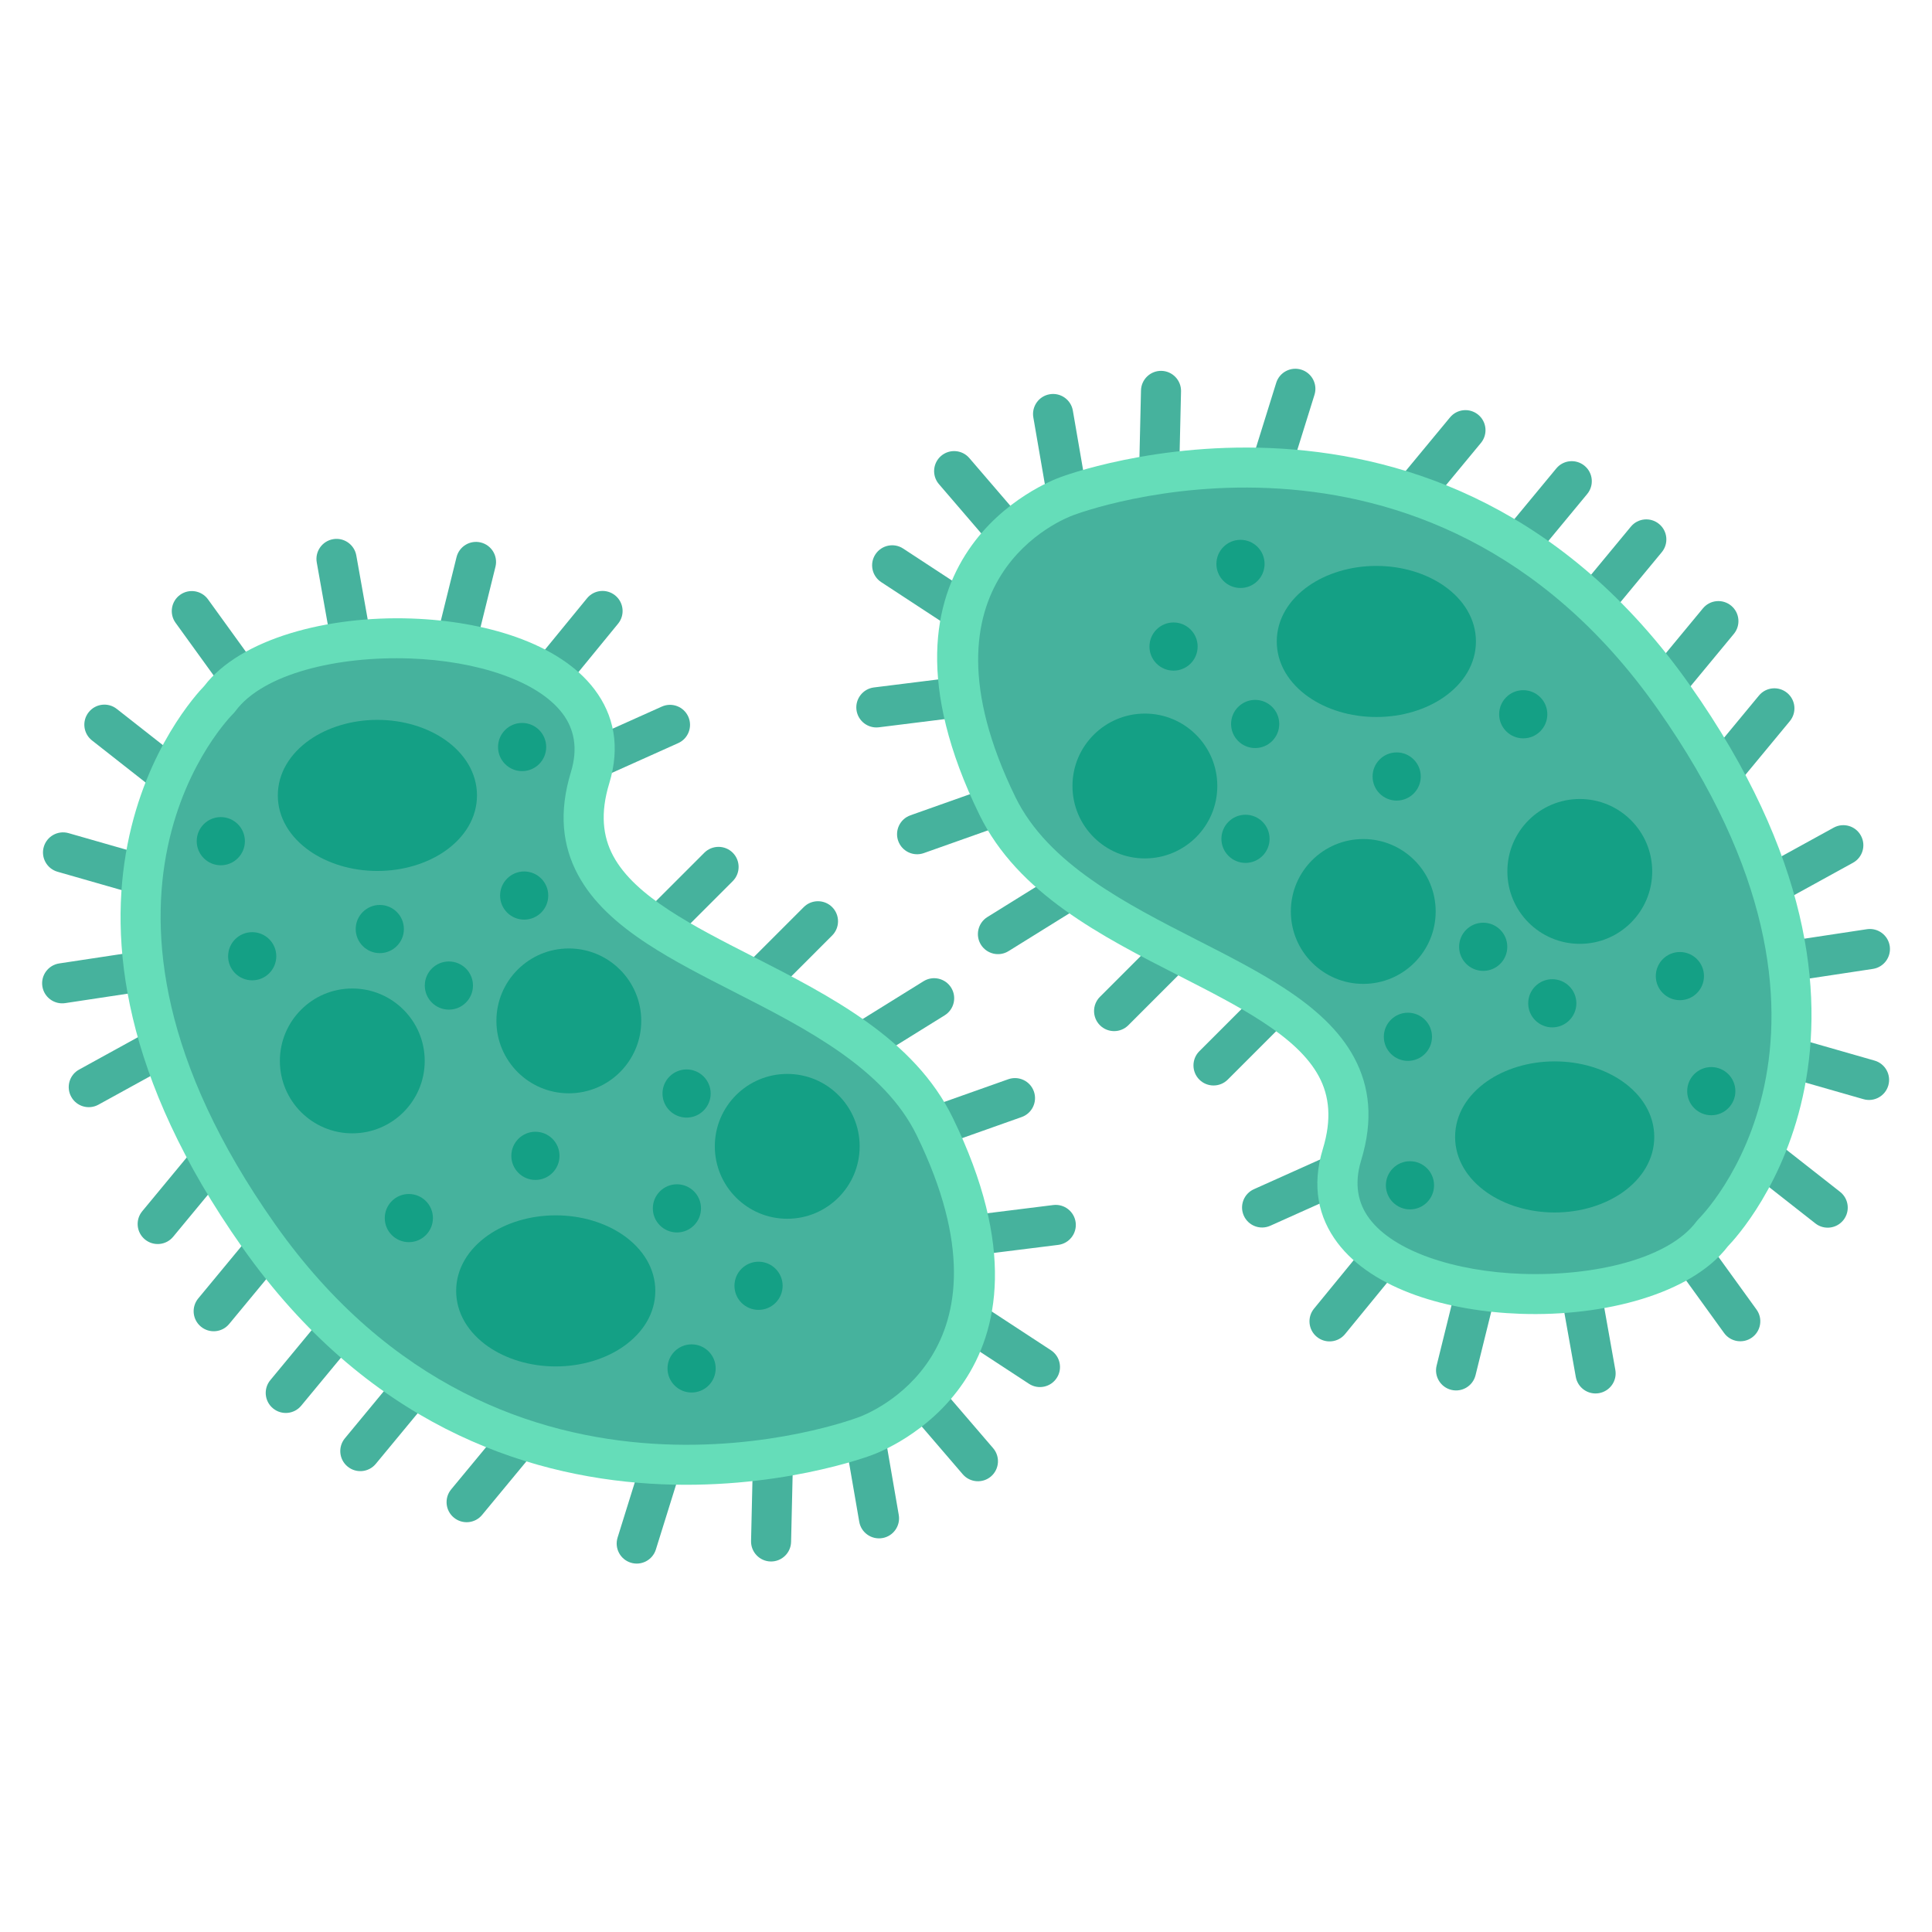 <svg version="1.2" preserveAspectRatio="xMidYMid meet" height="1024" viewBox="0 0 768 768" zoomAndPan="magnify" width="1024" xmlns:xlink="http://www.w3.org/1999/xlink" xmlns="http://www.w3.org/2000/svg"><g id="0efce3196e"><path d="M 56.246 378.031 C 60.602 377.387 64.664 380.379 65.328 384.73 C 65.973 389.086 62.98 393.148 58.629 393.812 L 25.91 398.758 C 21.559 399.406 17.496 396.414 16.832 392.059 C 16.184 387.707 19.18 383.645 23.531 382.98 Z M 56.246 378.031" style="stroke:none;fill-rule:nonzero;fill:#46b29d;fill-opacity:1;"></path><path d="M 59.07 340.301 C 63.305 341.508 65.77 345.91 64.562 350.16 C 63.355 354.395 58.949 356.863 54.699 355.652 L 22.887 346.539 C 18.652 345.332 16.184 340.93 17.395 336.676 C 18.602 332.445 23.004 329.977 27.254 331.184 Z M 59.07 340.301" style="stroke:none;fill-rule:nonzero;fill:#46b29d;fill-opacity:1;"></path><path d="M 267.352 374.188 C 264.242 377.301 259.172 377.301 256.062 374.188 C 252.949 371.078 252.949 366.008 256.062 362.898 L 279.984 338.973 C 283.098 335.863 288.164 335.863 291.277 338.973 C 294.387 342.086 294.387 347.152 291.277 350.266 Z M 267.352 374.188" style="stroke:none;fill-rule:nonzero;fill:#46b29d;fill-opacity:1;"></path><path d="M 306.871 395.801 C 303.758 398.914 298.691 398.914 295.578 395.801 C 292.469 392.688 292.469 387.621 295.578 384.512 L 319.504 360.586 C 322.617 357.473 327.684 357.473 330.793 360.586 C 333.906 363.695 333.906 368.766 330.793 371.875 Z M 306.871 395.801" style="stroke:none;fill-rule:nonzero;fill:#46b29d;fill-opacity:1;"></path><path d="M 346.812 421.441 C 343.07 423.773 338.156 422.617 335.828 418.891 C 333.496 415.152 334.652 410.238 338.379 407.906 L 367.113 390.055 C 370.855 387.723 375.77 388.879 378.098 392.605 C 380.43 396.344 379.273 401.258 375.551 403.59 Z M 346.812 421.441" style="stroke:none;fill-rule:nonzero;fill:#46b29d;fill-opacity:1;"></path><path d="M 374.223 455.348 C 370.074 456.812 365.516 454.637 364.055 450.484 C 362.594 446.336 364.77 441.781 368.918 440.316 L 400.816 429.008 C 404.965 427.547 409.523 429.723 410.984 433.871 C 412.449 438.023 410.27 442.578 406.121 444.043 Z M 374.223 455.348" style="stroke:none;fill-rule:nonzero;fill:#46b29d;fill-opacity:1;"></path><path d="M 387.062 499.051 C 382.691 499.578 378.711 496.465 378.168 492.094 C 377.641 487.727 380.754 483.746 385.121 483.203 L 418.707 479.02 C 423.074 478.492 427.055 481.602 427.598 485.973 C 428.125 490.344 425.016 494.32 420.645 494.867 Z M 387.062 499.051" style="stroke:none;fill-rule:nonzero;fill:#46b29d;fill-opacity:1;"></path><path d="M 380.719 531.543 C 377.027 529.129 375.992 524.18 378.406 520.508 C 380.82 516.82 385.77 515.781 389.441 518.195 L 417.754 536.73 C 421.441 539.145 422.48 544.094 420.066 547.766 C 417.652 551.457 412.703 552.492 409.031 550.078 Z M 380.719 531.543" style="stroke:none;fill-rule:nonzero;fill:#46b29d;fill-opacity:1;"></path><path d="M 361.148 560.945 C 358.289 557.613 358.68 552.578 362.016 549.723 C 365.348 546.863 370.379 547.254 373.238 550.59 L 394.797 575.688 C 397.652 579.02 397.262 584.051 393.93 586.91 C 390.598 589.766 385.562 589.375 382.707 586.043 Z M 361.148 560.945" style="stroke:none;fill-rule:nonzero;fill:#46b29d;fill-opacity:1;"></path><path d="M 335.93 572.285 C 335.18 567.949 338.105 563.816 342.441 563.086 C 346.777 562.34 350.91 565.262 351.641 569.598 L 357.27 602.211 C 358.02 606.551 355.094 610.68 350.758 611.41 C 346.422 612.145 342.289 609.234 341.559 604.898 Z M 335.93 572.285" style="stroke:none;fill-rule:nonzero;fill:#46b29d;fill-opacity:1;"></path><path d="M 299.32 579.512 C 299.406 575.125 303.043 571.621 307.43 571.707 C 311.816 571.793 315.32 575.43 315.234 579.82 L 314.469 612.91 C 314.387 617.297 310.746 620.797 306.359 620.715 C 301.973 620.629 298.469 616.988 298.555 612.602 Z M 299.32 579.512" style="stroke:none;fill-rule:nonzero;fill:#46b29d;fill-opacity:1;"></path><path d="M 255.348 579.613 C 256.656 575.414 261.129 573.066 265.328 574.379 C 269.527 575.688 271.875 580.16 270.566 584.359 L 260.719 615.953 C 259.41 620.152 254.938 622.5 250.738 621.188 C 246.539 619.879 244.191 615.406 245.504 611.207 Z M 255.348 579.613" style="stroke:none;fill-rule:nonzero;fill:#46b29d;fill-opacity:1;"></path><path d="M 200.457 566.539 C 203.266 563.137 208.297 562.68 211.68 565.484 C 215.082 568.289 215.539 573.324 212.734 576.707 L 191.633 602.215 C 188.828 605.613 183.793 606.074 180.41 603.266 C 177.008 600.461 176.551 595.43 179.355 592.043 Z M 200.457 566.539" style="stroke:none;fill-rule:nonzero;fill:#46b29d;fill-opacity:1;"></path><path d="M 158.203 546.234 C 161.008 542.836 166.043 542.375 169.426 545.18 C 172.828 547.988 173.285 553.02 170.48 556.402 L 149.379 581.91 C 146.574 585.312 141.539 585.77 138.156 582.965 C 134.754 580.16 134.297 575.125 137.102 571.742 Z M 158.203 546.234" style="stroke:none;fill-rule:nonzero;fill:#46b29d;fill-opacity:1;"></path><path d="M 128.566 523.109 C 131.371 519.711 136.402 519.25 139.789 522.055 C 143.188 524.863 143.648 529.895 140.844 533.277 L 119.738 558.785 C 116.934 562.184 111.902 562.645 108.516 559.84 C 105.117 557.035 104.656 552 107.465 548.617 Z M 128.566 523.109" style="stroke:none;fill-rule:nonzero;fill:#46b29d;fill-opacity:1;"></path><path d="M 99.914 490.633 C 102.719 487.23 107.754 486.773 111.137 489.578 C 114.535 492.383 114.996 497.418 112.191 500.801 L 91.09 526.309 C 88.281 529.707 83.25 530.168 79.867 527.359 C 76.465 524.555 76.004 519.523 78.812 516.137 Z M 99.914 490.633" style="stroke:none;fill-rule:nonzero;fill:#46b29d;fill-opacity:1;"></path><path d="M 77.656 455.961 C 80.461 452.559 85.492 452.102 88.879 454.906 C 92.277 457.711 92.738 462.746 89.934 466.129 L 68.828 491.637 C 66.023 495.035 60.992 495.496 57.605 492.691 C 54.207 489.883 53.746 484.852 56.555 481.469 Z M 77.656 455.961" style="stroke:none;fill-rule:nonzero;fill:#46b29d;fill-opacity:1;"></path><path d="M 60.445 409.219 C 64.309 407.09 69.152 408.504 71.277 412.363 C 73.402 416.223 71.992 421.07 68.133 423.176 L 39.125 439.129 C 35.266 441.254 30.418 439.84 28.309 435.98 C 26.184 432.121 27.594 427.273 31.453 425.168 Z M 60.445 409.219" style="stroke:none;fill-rule:nonzero;fill:#46b29d;fill-opacity:1;"></path><path d="M 72.453 302.246 C 75.922 304.965 76.516 309.98 73.797 313.434 C 71.074 316.887 66.059 317.496 62.605 314.777 L 36.574 294.336 C 33.105 291.617 32.508 286.602 35.23 283.148 C 37.949 279.68 42.965 279.086 46.418 281.805 Z M 72.453 302.246" style="stroke:none;fill-rule:nonzero;fill:#46b29d;fill-opacity:1;"></path><path d="M 102.074 265.074 C 104.641 268.645 103.824 273.609 100.27 276.176 C 96.699 278.746 91.734 277.93 89.168 274.375 L 69.781 247.559 C 67.215 243.988 68.031 239.023 71.586 236.457 C 75.156 233.887 80.121 234.703 82.688 238.258 Z M 102.074 265.074" style="stroke:none;fill-rule:nonzero;fill:#46b29d;fill-opacity:1;"></path><path d="M 147.441 253.41 C 148.203 257.746 145.297 261.875 140.945 262.641 C 136.609 263.406 132.477 260.5 131.711 256.148 L 125.914 223.566 C 125.148 219.23 128.055 215.098 132.406 214.332 C 136.742 213.57 140.875 216.477 141.641 220.828 Z M 147.441 253.41" style="stroke:none;fill-rule:nonzero;fill:#46b29d;fill-opacity:1;"></path><path d="M 189.016 257.406 C 187.961 261.672 183.641 264.293 179.375 263.238 C 175.105 262.184 172.488 257.863 173.539 253.598 L 181.48 221.477 C 182.535 217.207 186.855 214.59 191.125 215.645 C 195.391 216.695 198.008 221.016 196.957 225.285 Z M 189.016 257.406" style="stroke:none;fill-rule:nonzero;fill:#46b29d;fill-opacity:1;"></path><path d="M 224.723 273.543 C 221.934 276.961 216.902 277.453 213.5 274.664 C 210.082 271.875 209.59 266.844 212.379 263.441 L 233.344 237.832 C 236.133 234.414 241.164 233.922 244.566 236.711 C 247.984 239.5 248.477 244.531 245.688 247.934 Z M 224.723 273.543" style="stroke:none;fill-rule:nonzero;fill:#46b29d;fill-opacity:1;"></path><path d="M 239.379 308.961 C 235.367 310.746 230.656 308.945 228.871 304.93 C 227.086 300.918 228.891 296.207 232.902 294.422 L 263.102 280.871 C 267.113 279.086 271.824 280.887 273.609 284.902 C 275.395 288.914 273.594 293.625 269.578 295.41 Z M 239.379 308.961" style="stroke:none;fill-rule:nonzero;fill:#46b29d;fill-opacity:1;"></path><path d="M 96.273 495.785 C 0.695 360.246 75.324 278.762 81.176 272.707 C 95.629 253.801 130.316 244.703 163.645 245.875 C 178.32 246.387 192.805 248.852 205.254 253.273 C 218.379 257.949 229.398 264.852 236.355 274.086 C 243.973 284.188 246.691 296.648 242.168 311.461 C 238.598 323.176 239.586 332.461 243.734 340.199 C 248.105 348.375 256.113 355.363 266.078 361.879 C 275.703 368.188 287.246 374.07 299.133 380.141 C 330.133 395.953 363.441 412.941 378.746 444.348 C 428.977 547.359 350.738 576.93 346.609 578.406 L 346.523 578.441 C 346.098 578.594 195.203 636.066 96.273 495.785 Z M 96.273 495.785" style="stroke:none;fill-rule:nonzero;fill:#65ddb9;fill-opacity:1;"></path><path d="M 92.84 283.559 C 92.637 283.777 17.836 356.879 109.316 486.602 C 201.105 616.77 340.641 563.598 341.047 563.461 C 341.133 563.426 341.219 563.395 341.305 563.375 C 344.789 562.117 406.871 538.398 364.41 451.32 C 351.438 424.727 320.594 408.98 291.906 394.34 C 279.629 388.082 267.742 382.012 257.355 375.207 C 245.383 367.371 235.555 358.613 229.707 347.664 C 223.617 336.27 222.02 323.023 226.969 306.836 C 229.824 297.465 228.242 289.781 223.652 283.676 C 218.688 277.078 210.254 271.961 199.965 268.289 C 188.996 264.395 176.141 262.219 163.102 261.758 C 134.109 260.738 104.59 267.812 93.605 282.656 C 93.352 282.996 93.113 283.285 92.84 283.559 Z M 92.84 283.559" style="stroke:none;fill-rule:nonzero;fill:#46b29d;fill-opacity:1;"></path><path d="M 150.023 286.16 C 160.379 286.16 169.902 289.184 176.926 294.082 C 184.762 299.559 189.609 307.348 189.609 316.188 C 189.609 325.031 184.762 332.816 176.926 338.293 C 169.902 343.191 160.379 346.219 150.023 346.219 C 139.668 346.219 130.148 343.191 123.125 338.293 C 115.285 332.816 110.438 325.031 110.438 316.188 C 110.438 307.348 115.285 299.559 123.125 294.082 C 130.148 289.184 139.668 286.16 150.023 286.16 Z M 150.023 286.16" style="stroke:none;fill-rule:nonzero;fill:#14a085;fill-opacity:1;"></path><path d="M 140.043 392.945 C 147.984 392.945 155.176 396.156 160.398 401.379 C 165.602 406.582 168.832 413.773 168.832 421.73 C 168.832 429.672 165.617 436.867 160.398 442.086 C 155.195 447.289 148 450.52 140.043 450.52 C 132.102 450.52 124.91 447.305 119.688 442.086 C 114.484 436.883 111.254 429.691 111.254 421.73 C 111.254 413.793 114.469 406.598 119.688 401.379 C 124.891 396.156 132.086 392.945 140.043 392.945 Z M 140.043 392.945" style="stroke:none;fill-rule:nonzero;fill:#14a085;fill-opacity:1;"></path><path d="M 226.117 377.027 C 234.059 377.027 241.25 380.242 246.473 385.461 C 251.676 390.664 254.906 397.859 254.906 405.816 C 254.906 413.758 251.691 420.949 246.473 426.172 C 241.27 431.375 234.074 434.605 226.117 434.605 C 218.176 434.605 210.984 431.391 205.762 426.172 C 200.559 420.965 197.328 413.773 197.328 405.816 C 197.328 397.875 200.543 390.684 205.762 385.461 C 210.984 380.242 218.176 377.027 226.117 377.027 Z M 226.117 377.027" style="stroke:none;fill-rule:nonzero;fill:#14a085;fill-opacity:1;"></path><path d="M 312.941 426.902 C 320.883 426.902 328.074 430.113 333.293 435.336 C 338.496 440.539 341.727 447.73 341.727 455.688 C 341.727 463.629 338.516 470.824 333.293 476.043 C 328.09 481.246 320.898 484.477 312.941 484.477 C 305 484.477 297.805 481.262 292.586 476.043 C 287.383 470.84 284.152 463.648 284.152 455.688 C 284.152 447.75 287.367 440.555 292.586 435.336 C 297.789 430.133 304.98 426.902 312.941 426.902 Z M 312.941 426.902" style="stroke:none;fill-rule:nonzero;fill:#14a085;fill-opacity:1;"></path><path d="M 220.914 483.117 C 231.27 483.117 240.793 486.145 247.816 491.039 C 255.652 496.516 260.5 504.305 260.5 513.145 C 260.5 521.988 255.652 529.777 247.816 535.25 C 240.793 540.148 231.27 543.176 220.914 543.176 C 210.559 543.176 201.035 540.148 194.016 535.25 C 186.176 529.793 181.328 521.988 181.328 513.145 C 181.328 504.305 186.176 496.516 194.016 491.039 C 201.035 486.145 210.559 483.117 220.914 483.117 Z M 220.914 483.117" style="stroke:none;fill-rule:nonzero;fill:#14a085;fill-opacity:1;"></path><path d="M 301.531 501.551 C 304.164 501.551 306.562 502.621 308.297 504.355 C 310.031 506.09 311.105 508.469 311.105 511.121 C 311.105 513.773 310.031 516.156 308.297 517.891 C 306.562 519.625 304.184 520.695 301.531 520.695 C 298.879 520.695 296.496 519.625 294.762 517.891 C 293.027 516.156 291.957 513.773 291.957 511.121 C 291.957 508.469 293.027 506.09 294.762 504.355 C 296.496 502.621 298.895 501.551 301.531 501.551 Z M 301.531 501.551" style="stroke:none;fill-rule:nonzero;fill:#14a085;fill-opacity:1;"></path><path d="M 269.086 470.773 C 271.723 470.773 274.121 471.844 275.855 473.578 C 277.59 475.312 278.66 477.691 278.66 480.344 C 278.66 482.996 277.59 485.379 275.855 487.113 C 274.121 488.848 271.738 489.918 269.086 489.918 C 266.434 489.918 264.055 488.848 262.32 487.113 C 260.586 485.379 259.512 482.996 259.512 480.344 C 259.512 477.691 260.586 475.312 262.32 473.578 C 264.055 471.844 266.449 470.773 269.086 470.773 Z M 269.086 470.773" style="stroke:none;fill-rule:nonzero;fill:#14a085;fill-opacity:1;"></path><path d="M 274.918 534.402 C 277.555 534.402 279.953 535.473 281.688 537.207 C 283.422 538.941 284.492 541.32 284.492 543.973 C 284.492 546.625 283.422 549.008 281.688 550.742 C 279.953 552.477 277.57 553.547 274.918 553.547 C 272.285 553.547 269.887 552.477 268.152 550.742 C 266.418 549.008 265.348 546.625 265.348 543.973 C 265.348 541.32 266.418 538.941 268.152 537.207 C 269.887 535.473 272.266 534.402 274.918 534.402 Z M 274.918 534.402" style="stroke:none;fill-rule:nonzero;fill:#14a085;fill-opacity:1;"></path><path d="M 212.836 449.891 C 215.473 449.891 217.871 450.961 219.605 452.695 C 221.34 454.43 222.41 456.812 222.41 459.465 C 222.41 462.117 221.34 464.496 219.605 466.23 C 217.871 467.965 215.488 469.039 212.836 469.039 C 210.184 469.039 207.805 467.965 206.07 466.23 C 204.336 464.496 203.266 462.117 203.266 459.465 C 203.266 456.812 204.336 454.43 206.07 452.695 C 207.805 450.961 210.203 449.891 212.836 449.891 Z M 212.836 449.891" style="stroke:none;fill-rule:nonzero;fill:#14a085;fill-opacity:1;"></path><path d="M 162.523 474.633 C 165.156 474.633 167.555 475.703 169.289 477.438 C 171.023 479.172 172.094 481.551 172.094 484.203 C 172.094 486.84 171.023 489.238 169.289 490.973 C 167.555 492.707 165.176 493.777 162.523 493.777 C 159.887 493.777 157.488 492.707 155.754 490.973 C 154.02 489.238 152.949 486.859 152.949 484.203 C 152.949 481.57 154.02 479.172 155.754 477.438 C 157.488 475.703 159.871 474.633 162.523 474.633 Z M 162.523 474.633" style="stroke:none;fill-rule:nonzero;fill:#14a085;fill-opacity:1;"></path><path d="M 272.93 425.117 C 275.566 425.117 277.961 426.188 279.695 427.922 C 281.43 429.656 282.504 432.035 282.504 434.688 C 282.504 437.34 281.43 439.723 279.695 441.457 C 277.961 443.191 275.582 444.262 272.93 444.262 C 270.293 444.262 267.895 443.191 266.16 441.457 C 264.426 439.723 263.355 437.34 263.355 434.688 C 263.355 432.035 264.426 429.656 266.16 427.922 C 267.914 426.188 270.293 425.117 272.93 425.117 Z M 272.93 425.117" style="stroke:none;fill-rule:nonzero;fill:#14a085;fill-opacity:1;"></path><path d="M 208.363 346.422 C 211 346.422 213.398 347.492 215.133 349.227 C 216.867 350.961 217.938 353.34 217.938 355.996 C 217.938 358.648 216.867 361.027 215.133 362.762 C 213.398 364.496 211.02 365.566 208.363 365.566 C 205.73 365.566 203.332 364.496 201.598 362.762 C 199.863 361.027 198.793 358.648 198.793 355.996 C 198.793 353.34 199.863 350.961 201.598 349.227 C 203.348 347.492 205.73 346.422 208.363 346.422 Z M 208.363 346.422" style="stroke:none;fill-rule:nonzero;fill:#14a085;fill-opacity:1;"></path><path d="M 178.438 382.199 C 181.074 382.199 183.473 383.27 185.207 385.004 C 186.941 386.738 188.012 389.117 188.012 391.77 C 188.012 394.422 186.941 396.805 185.207 398.539 C 183.473 400.273 181.09 401.344 178.438 401.344 C 175.785 401.344 173.406 400.273 171.672 398.539 C 169.938 396.805 168.863 394.422 168.863 391.77 C 168.863 389.117 169.938 386.738 171.672 385.004 C 173.406 383.27 175.785 382.199 178.438 382.199 Z M 178.438 382.199" style="stroke:none;fill-rule:nonzero;fill:#14a085;fill-opacity:1;"></path><path d="M 150.977 359.734 C 153.613 359.734 156.008 360.805 157.742 362.539 C 159.48 364.273 160.551 366.656 160.551 369.309 C 160.551 371.945 159.48 374.34 157.742 376.074 C 156.008 377.809 153.629 378.883 150.977 378.883 C 148.324 378.883 145.941 377.809 144.207 376.074 C 142.473 374.34 141.402 371.961 141.402 369.309 C 141.402 366.672 142.473 364.273 144.207 362.539 C 145.941 360.805 148.34 359.734 150.977 359.734 Z M 150.977 359.734" style="stroke:none;fill-rule:nonzero;fill:#14a085;fill-opacity:1;"></path><path d="M 100.254 370.551 C 102.891 370.551 105.285 371.621 107.02 373.355 C 108.754 375.09 109.828 377.469 109.828 380.121 C 109.828 382.758 108.754 385.156 107.02 386.891 C 105.285 388.625 102.906 389.695 100.254 389.695 C 97.602 389.695 95.219 388.625 93.484 386.891 C 91.75 385.156 90.68 382.777 90.68 380.121 C 90.68 377.488 91.75 375.09 93.484 373.355 C 95.219 371.621 97.602 370.551 100.254 370.551 Z M 100.254 370.551" style="stroke:none;fill-rule:nonzero;fill:#14a085;fill-opacity:1;"></path><path d="M 87.773 324.809 C 90.406 324.809 92.805 325.879 94.539 327.613 C 96.273 329.348 97.348 331.73 97.348 334.383 C 97.348 337.035 96.273 339.414 94.539 341.148 C 92.805 342.883 90.426 343.957 87.773 343.957 C 85.121 343.957 82.738 342.883 81.004 341.148 C 79.27 339.414 78.199 337.035 78.199 334.383 C 78.199 331.73 79.27 329.348 81.004 327.613 C 82.738 325.879 85.137 324.809 87.773 324.809 Z M 87.773 324.809" style="stroke:none;fill-rule:nonzero;fill:#14a085;fill-opacity:1;"></path><path d="M 207.551 287.383 C 210.184 287.383 212.582 288.453 214.316 290.188 C 216.051 291.922 217.121 294.305 217.121 296.957 C 217.121 299.594 216.051 301.988 214.316 303.723 C 212.582 305.457 210.203 306.531 207.551 306.531 C 204.895 306.531 202.516 305.457 200.781 303.723 C 199.047 301.988 197.977 299.609 197.977 296.957 C 197.977 294.32 199.047 291.922 200.781 290.188 C 202.516 288.453 204.895 287.383 207.551 287.383 Z M 207.551 287.383" style="stroke:none;fill-rule:nonzero;fill:#14a085;fill-opacity:1;"></path><path d="M 711.785 390.105 C 707.434 390.75 703.371 387.758 702.707 383.406 C 702.062 379.051 705.055 374.988 709.406 374.324 L 742.121 369.375 C 746.477 368.73 750.539 371.723 751.203 376.074 C 751.848 380.43 748.855 384.492 744.504 385.156 Z M 711.785 390.105" style="stroke:none;fill-rule:nonzero;fill:#46b29d;fill-opacity:1;"></path><path d="M 708.965 427.836 C 704.73 426.629 702.266 422.227 703.473 417.973 C 704.68 413.738 709.082 411.273 713.336 412.48 L 745.148 421.598 C 749.383 422.805 751.848 427.207 750.641 431.457 C 749.434 435.691 745.031 438.156 740.777 436.949 Z M 708.965 427.836" style="stroke:none;fill-rule:nonzero;fill:#46b29d;fill-opacity:1;"></path><path d="M 500.684 393.949 C 503.793 390.836 508.859 390.836 511.973 393.949 C 515.086 397.059 515.086 402.125 511.973 405.238 L 488.047 429.164 C 484.938 432.273 479.867 432.273 476.758 429.164 C 473.645 426.051 473.645 420.984 476.758 417.871 Z M 500.684 393.949" style="stroke:none;fill-rule:nonzero;fill:#46b29d;fill-opacity:1;"></path><path d="M 461.164 372.336 C 464.277 369.223 469.344 369.223 472.453 372.336 C 475.566 375.445 475.566 380.516 472.453 383.625 L 448.531 407.551 C 445.418 410.664 440.352 410.664 437.238 407.551 C 434.129 404.438 434.129 399.371 437.238 396.262 Z M 461.164 372.336" style="stroke:none;fill-rule:nonzero;fill:#46b29d;fill-opacity:1;"></path><path d="M 421.223 346.691 C 424.961 344.363 429.875 345.52 432.207 349.242 C 434.535 352.984 433.379 357.898 429.656 360.227 L 400.918 378.082 C 397.18 380.414 392.266 379.254 389.934 375.531 C 387.605 371.809 388.762 366.875 392.484 364.547 Z M 421.223 346.691" style="stroke:none;fill-rule:nonzero;fill:#46b29d;fill-opacity:1;"></path><path d="M 393.812 312.785 C 397.961 311.324 402.516 313.5 403.98 317.648 C 405.441 321.801 403.266 326.355 399.117 327.82 L 367.219 339.125 C 363.066 340.59 358.512 338.414 357.047 334.262 C 355.586 330.113 357.762 325.559 361.91 324.094 Z M 393.812 312.785" style="stroke:none;fill-rule:nonzero;fill:#46b29d;fill-opacity:1;"></path><path d="M 380.992 269.086 C 385.359 268.559 389.34 271.672 389.883 276.043 C 390.41 280.41 387.297 284.391 382.93 284.934 L 349.348 289.117 C 344.977 289.645 340.996 286.531 340.453 282.164 C 339.926 277.793 343.039 273.812 347.406 273.27 Z M 380.992 269.086" style="stroke:none;fill-rule:nonzero;fill:#46b29d;fill-opacity:1;"></path><path d="M 387.316 236.594 C 391.004 239.008 392.043 243.953 389.629 247.629 C 387.215 251.316 382.266 252.355 378.594 249.941 L 350.297 231.406 C 346.609 228.992 345.57 224.043 347.984 220.371 C 350.398 216.68 355.348 215.645 359.02 218.059 Z M 387.316 236.594" style="stroke:none;fill-rule:nonzero;fill:#46b29d;fill-opacity:1;"></path><path d="M 406.887 207.191 C 409.742 210.523 409.352 215.559 406.02 218.414 C 402.688 221.27 397.652 220.879 394.797 217.547 L 373.238 192.449 C 370.379 189.117 370.77 184.082 374.105 181.227 C 377.438 178.371 382.469 178.762 385.328 182.094 Z M 406.887 207.191" style="stroke:none;fill-rule:nonzero;fill:#46b29d;fill-opacity:1;"></path><path d="M 432.105 195.852 C 432.852 200.188 429.93 204.316 425.594 205.051 C 421.258 205.797 417.125 202.871 416.395 198.535 L 410.766 165.922 C 410.016 161.586 412.941 157.453 417.277 156.723 C 421.613 155.977 425.746 158.902 426.477 163.238 Z M 432.105 195.852" style="stroke:none;fill-rule:nonzero;fill:#46b29d;fill-opacity:1;"></path><path d="M 468.715 188.625 C 468.629 193.012 464.992 196.512 460.602 196.43 C 456.215 196.344 452.715 192.703 452.797 188.316 L 453.562 155.227 C 453.648 150.84 457.289 147.336 461.676 147.422 C 466.062 147.508 469.562 151.148 469.48 155.535 Z M 468.715 188.625" style="stroke:none;fill-rule:nonzero;fill:#46b29d;fill-opacity:1;"></path><path d="M 512.688 188.52 C 511.379 192.723 506.906 195.066 502.707 193.758 C 498.504 192.449 496.16 187.977 497.469 183.777 L 507.312 152.184 C 508.621 147.984 513.094 145.637 517.293 146.945 C 521.496 148.258 523.84 152.727 522.531 156.93 Z M 512.688 188.52" style="stroke:none;fill-rule:nonzero;fill:#46b29d;fill-opacity:1;"></path><path d="M 567.574 201.598 C 564.77 205 559.738 205.457 556.352 202.652 C 552.953 199.848 552.492 194.812 555.297 191.43 L 576.402 165.922 C 579.207 162.523 584.238 162.062 587.625 164.867 C 591.023 167.676 591.484 172.707 588.676 176.09 Z M 567.574 201.598" style="stroke:none;fill-rule:nonzero;fill:#46b29d;fill-opacity:1;"></path><path d="M 609.832 221.883 C 607.023 225.285 601.992 225.742 598.609 222.938 C 595.207 220.133 594.75 215.098 597.555 211.715 L 618.656 186.207 C 621.461 182.809 626.496 182.348 629.879 185.156 C 633.281 187.961 633.738 192.992 630.934 196.379 Z M 609.832 221.883" style="stroke:none;fill-rule:nonzero;fill:#46b29d;fill-opacity:1;"></path><path d="M 639.469 245.027 C 636.664 248.426 631.629 248.887 628.246 246.082 C 624.844 243.273 624.387 238.242 627.191 234.859 L 648.293 209.352 C 651.098 205.949 656.133 205.492 659.516 208.297 C 662.918 211.102 663.375 216.137 660.57 219.52 Z M 639.469 245.027" style="stroke:none;fill-rule:nonzero;fill:#46b29d;fill-opacity:1;"></path><path d="M 668.121 277.504 C 665.316 280.906 660.281 281.363 656.898 278.559 C 653.496 275.754 653.039 270.719 655.844 267.336 L 676.945 241.828 C 679.75 238.43 684.785 237.969 688.168 240.773 C 691.57 243.582 692.027 248.613 689.223 251.996 Z M 668.121 277.504" style="stroke:none;fill-rule:nonzero;fill:#46b29d;fill-opacity:1;"></path><path d="M 690.379 312.176 C 687.574 315.574 682.539 316.035 679.156 313.23 C 675.754 310.422 675.297 305.391 678.102 302.008 L 699.203 276.5 C 702.008 273.098 707.043 272.641 710.426 275.445 C 713.828 278.25 714.285 283.285 711.48 286.668 Z M 690.379 312.176" style="stroke:none;fill-rule:nonzero;fill:#46b29d;fill-opacity:1;"></path><path d="M 707.586 358.918 C 703.727 361.043 698.883 359.633 696.754 355.773 C 694.629 351.914 696.043 347.066 699.902 344.957 L 728.91 329.008 C 732.77 326.883 737.617 328.293 739.727 332.156 C 741.852 336.016 740.438 340.859 736.578 342.969 Z M 707.586 358.918" style="stroke:none;fill-rule:nonzero;fill:#46b29d;fill-opacity:1;"></path><path d="M 695.582 465.875 C 692.113 463.152 691.52 458.137 694.238 454.688 C 696.961 451.219 701.977 450.621 705.426 453.344 L 731.461 473.781 C 734.93 476.504 735.523 481.52 732.805 484.969 C 730.082 488.438 725.066 489.035 721.617 486.312 Z M 695.582 465.875" style="stroke:none;fill-rule:nonzero;fill:#46b29d;fill-opacity:1;"></path><path d="M 665.961 503.062 C 663.395 499.492 664.211 494.527 667.762 491.957 C 671.336 489.391 676.301 490.207 678.867 493.762 L 698.25 520.578 C 700.82 524.148 700.004 529.113 696.449 531.68 C 692.879 534.246 687.914 533.43 685.344 529.879 Z M 665.961 503.062" style="stroke:none;fill-rule:nonzero;fill:#46b29d;fill-opacity:1;"></path><path d="M 620.594 514.727 C 619.828 510.391 622.738 506.258 627.09 505.492 C 631.426 504.73 635.559 507.637 636.324 511.988 L 642.121 544.57 C 642.887 548.906 639.98 553.039 635.625 553.801 C 631.289 554.566 627.156 551.66 626.395 547.309 Z M 620.594 514.727" style="stroke:none;fill-rule:nonzero;fill:#46b29d;fill-opacity:1;"></path><path d="M 579.02 510.73 C 580.074 506.465 584.395 503.844 588.66 504.898 C 592.93 505.953 595.547 510.273 594.492 514.539 L 586.551 546.66 C 585.496 550.93 581.18 553.547 576.91 552.492 C 572.645 551.438 570.023 547.121 571.078 542.852 Z M 579.02 510.73" style="stroke:none;fill-rule:nonzero;fill:#46b29d;fill-opacity:1;"></path><path d="M 543.312 494.594 C 546.098 491.176 551.133 490.684 554.535 493.473 C 557.953 496.262 558.445 501.293 555.656 504.695 L 534.691 530.305 C 531.902 533.719 526.867 534.215 523.469 531.426 C 520.051 528.637 519.555 523.602 522.344 520.203 Z M 543.312 494.594" style="stroke:none;fill-rule:nonzero;fill:#46b29d;fill-opacity:1;"></path><path d="M 528.652 459.176 C 532.668 457.391 537.375 459.191 539.16 463.203 C 540.949 467.219 539.145 471.93 535.133 473.715 L 504.934 487.266 C 500.918 489.051 496.211 487.25 494.426 483.234 C 492.641 479.223 494.441 474.512 498.453 472.727 Z M 528.652 459.176" style="stroke:none;fill-rule:nonzero;fill:#46b29d;fill-opacity:1;"></path><path d="M 671.758 272.352 C 767.34 407.891 692.707 489.375 686.859 495.426 C 672.406 514.336 637.719 523.434 604.391 522.262 C 589.715 521.75 575.227 519.285 562.781 514.863 C 549.652 510.188 538.637 503.285 531.68 494.051 C 524.062 483.949 521.34 471.484 525.863 456.676 C 529.438 444.961 528.449 435.676 524.301 427.938 C 519.93 419.758 511.922 412.77 501.957 406.258 C 492.332 399.949 480.785 394.066 468.902 387.996 C 437.902 372.184 404.59 355.195 389.289 323.789 C 339.059 220.777 417.293 191.207 421.426 189.73 L 421.512 189.695 C 421.938 189.543 572.828 132.066 671.758 272.352 Z M 671.758 272.352" style="stroke:none;fill-rule:nonzero;fill:#65ddb9;fill-opacity:1;"></path><path d="M 675.195 484.578 C 675.398 484.359 750.199 411.258 658.719 281.535 C 566.93 151.367 427.395 204.539 426.984 204.676 C 426.902 204.711 426.816 204.742 426.73 204.762 C 423.246 206.02 361.164 229.738 403.621 316.816 C 416.598 343.41 447.441 359.156 476.129 373.797 C 488.406 380.055 500.289 386.125 510.68 392.926 C 522.652 400.766 532.48 409.523 538.328 420.473 C 544.418 431.867 546.016 445.113 541.066 461.301 C 538.211 470.668 539.793 478.355 544.383 484.461 C 549.348 491.059 557.781 496.176 568.07 499.848 C 579.035 503.742 591.891 505.918 604.934 506.379 C 633.926 507.398 663.445 500.324 674.43 485.48 C 674.684 485.141 674.938 484.852 675.195 484.578 Z M 675.195 484.578" style="stroke:none;fill-rule:nonzero;fill:#46b29d;fill-opacity:1;"></path><path d="M 618.008 481.977 C 607.652 481.977 598.133 478.949 591.109 474.055 C 583.27 468.594 578.426 460.789 578.426 451.949 C 578.426 443.105 583.27 435.316 591.109 429.844 C 598.133 424.945 607.652 421.918 618.008 421.918 C 628.363 421.918 637.887 424.945 644.91 429.844 C 652.75 435.316 657.594 443.105 657.594 451.949 C 657.594 460.789 652.75 468.578 644.91 474.055 C 637.887 478.949 628.363 481.977 618.008 481.977 Z M 618.008 481.977" style="stroke:none;fill-rule:nonzero;fill:#14a085;fill-opacity:1;"></path><path d="M 627.992 375.191 C 620.051 375.191 612.859 371.977 607.637 366.758 C 602.434 361.555 599.203 354.363 599.203 346.402 C 599.203 338.445 602.418 331.27 607.637 326.051 C 612.84 320.848 620.031 317.617 627.992 317.617 C 635.934 317.617 643.125 320.828 648.344 326.051 C 653.547 331.254 656.777 338.445 656.777 346.402 C 656.777 354.363 653.566 361.539 648.344 366.758 C 643.141 371.977 635.949 375.191 627.992 375.191 Z M 627.992 375.191" style="stroke:none;fill-rule:nonzero;fill:#14a085;fill-opacity:1;"></path><path d="M 541.918 391.109 C 533.977 391.109 526.781 387.895 521.562 382.672 C 516.359 377.469 513.129 370.277 513.129 362.32 C 513.129 354.363 516.344 347.188 521.562 341.965 C 526.766 336.762 533.957 333.531 541.918 333.531 C 549.859 333.531 557.051 336.746 562.27 341.965 C 567.473 347.168 570.703 354.363 570.703 362.32 C 570.703 370.277 567.492 377.453 562.27 382.672 C 557.051 387.895 549.859 391.109 541.918 391.109 Z M 541.918 391.109" style="stroke:none;fill-rule:nonzero;fill:#14a085;fill-opacity:1;"></path><path d="M 455.109 341.234 C 447.172 341.234 439.977 338.02 434.758 332.801 C 429.555 327.598 426.324 320.406 426.324 312.445 C 426.324 304.488 429.535 297.312 434.758 292.094 C 439.961 286.891 447.152 283.66 455.109 283.66 C 463.051 283.66 470.246 286.871 475.465 292.094 C 480.668 297.297 483.898 304.488 483.898 312.445 C 483.898 320.406 480.684 327.582 475.465 332.801 C 470.246 338.004 463.051 341.234 455.109 341.234 Z M 455.109 341.234" style="stroke:none;fill-rule:nonzero;fill:#14a085;fill-opacity:1;"></path><path d="M 547.121 285.02 C 536.766 285.02 527.242 281.992 520.219 277.094 C 512.379 271.621 507.535 263.832 507.535 254.992 C 507.535 246.148 512.379 238.359 520.219 232.887 C 527.242 227.988 536.766 224.961 547.121 224.961 C 557.477 224.961 566.996 227.988 574.02 232.887 C 581.859 238.344 586.707 246.148 586.707 254.992 C 586.707 263.832 581.859 271.621 574.02 277.094 C 566.996 281.992 557.477 285.02 547.121 285.02 Z M 547.121 285.02" style="stroke:none;fill-rule:nonzero;fill:#14a085;fill-opacity:1;"></path><path d="M 466.504 266.586 C 463.867 266.586 461.469 265.516 459.734 263.781 C 458 262.047 456.93 259.668 456.93 257.016 C 456.93 254.359 458 251.98 459.734 250.246 C 461.469 248.512 463.852 247.441 466.504 247.441 C 469.156 247.441 471.535 248.512 473.27 250.246 C 475.004 251.98 476.078 254.359 476.078 257.016 C 476.078 259.668 475.004 262.047 473.27 263.781 C 471.535 265.516 469.141 266.586 466.504 266.586 Z M 466.504 266.586" style="stroke:none;fill-rule:nonzero;fill:#14a085;fill-opacity:1;"></path><path d="M 498.949 297.363 C 496.312 297.363 493.914 296.293 492.18 294.559 C 490.445 292.824 489.375 290.445 489.375 287.793 C 489.375 285.137 490.445 282.758 492.18 281.023 C 493.914 279.289 496.293 278.219 498.949 278.219 C 501.602 278.219 503.98 279.289 505.715 281.023 C 507.449 282.758 508.52 285.137 508.52 287.793 C 508.52 290.445 507.449 292.824 505.715 294.559 C 503.98 296.293 501.582 297.363 498.949 297.363 Z M 498.949 297.363" style="stroke:none;fill-rule:nonzero;fill:#14a085;fill-opacity:1;"></path><path d="M 493.113 233.734 C 490.48 233.734 488.082 232.664 486.348 230.93 C 484.613 229.195 483.543 226.816 483.543 224.16 C 483.543 221.508 484.613 219.129 486.348 217.395 C 488.082 215.66 490.461 214.59 493.113 214.59 C 495.75 214.59 498.148 215.66 499.883 217.395 C 501.617 219.129 502.688 221.508 502.688 224.16 C 502.688 226.816 501.617 229.195 499.883 230.93 C 498.148 232.664 495.77 233.734 493.113 233.734 Z M 493.113 233.734" style="stroke:none;fill-rule:nonzero;fill:#14a085;fill-opacity:1;"></path><path d="M 555.195 318.246 C 552.562 318.246 550.164 317.176 548.43 315.441 C 546.695 313.707 545.625 311.324 545.625 308.672 C 545.625 306.02 546.695 303.641 548.43 301.906 C 550.164 300.172 552.543 299.098 555.195 299.098 C 557.848 299.098 560.23 300.172 561.965 301.906 C 563.699 303.641 564.77 306.02 564.77 308.672 C 564.77 311.324 563.699 313.707 561.965 315.441 C 560.23 317.176 557.832 318.246 555.195 318.246 Z M 555.195 318.246" style="stroke:none;fill-rule:nonzero;fill:#14a085;fill-opacity:1;"></path><path d="M 605.512 293.504 C 602.875 293.504 600.477 292.434 598.742 290.699 C 597.008 288.965 595.938 286.582 595.938 283.93 C 595.938 281.297 597.008 278.898 598.742 277.164 C 600.477 275.43 602.859 274.359 605.512 274.359 C 608.148 274.359 610.543 275.43 612.281 277.164 C 614.016 278.898 615.086 281.277 615.086 283.93 C 615.086 286.566 614.016 288.965 612.281 290.699 C 610.543 292.434 608.164 293.504 605.512 293.504 Z M 605.512 293.504" style="stroke:none;fill-rule:nonzero;fill:#14a085;fill-opacity:1;"></path><path d="M 495.105 343.02 C 492.469 343.02 490.07 341.949 488.336 340.215 C 486.602 338.48 485.531 336.098 485.531 333.445 C 485.531 330.812 486.602 328.414 488.336 326.68 C 490.07 324.945 492.453 323.875 495.105 323.875 C 497.738 323.875 500.137 324.945 501.871 326.68 C 503.605 328.414 504.676 330.793 504.676 333.445 C 504.676 336.082 503.605 338.48 501.871 340.215 C 500.121 341.949 497.738 343.02 495.105 343.02 Z M 495.105 343.02" style="stroke:none;fill-rule:nonzero;fill:#14a085;fill-opacity:1;"></path><path d="M 559.668 421.715 C 557.031 421.715 554.637 420.645 552.902 418.91 C 551.168 417.176 550.094 414.793 550.094 412.141 C 550.094 409.488 551.168 407.109 552.902 405.375 C 554.637 403.641 557.016 402.57 559.668 402.57 C 562.32 402.57 564.703 403.641 566.438 405.375 C 568.172 407.109 569.242 409.488 569.242 412.141 C 569.242 414.793 568.172 417.176 566.438 418.91 C 564.703 420.645 562.305 421.715 559.668 421.715 Z M 559.668 421.715" style="stroke:none;fill-rule:nonzero;fill:#14a085;fill-opacity:1;"></path><path d="M 589.598 385.938 C 586.961 385.938 584.562 384.867 582.828 383.133 C 581.094 381.398 580.023 379.02 580.023 376.363 C 580.023 373.711 581.094 371.332 582.828 369.598 C 584.562 367.863 586.941 366.793 589.598 366.793 C 592.25 366.793 594.629 367.863 596.363 369.598 C 598.098 371.332 599.168 373.711 599.168 376.363 C 599.168 379.02 598.098 381.398 596.363 383.133 C 594.629 384.867 592.25 385.938 589.598 385.938 Z M 589.598 385.938" style="stroke:none;fill-rule:nonzero;fill:#14a085;fill-opacity:1;"></path><path d="M 617.059 408.402 C 614.422 408.402 612.023 407.328 610.289 405.594 C 608.555 403.859 607.484 401.48 607.484 398.828 C 607.484 396.191 608.555 393.793 610.289 392.059 C 612.023 390.324 614.406 389.254 617.059 389.254 C 619.711 389.254 622.09 390.324 623.824 392.059 C 625.559 393.793 626.629 396.176 626.629 398.828 C 626.629 401.465 625.559 403.859 623.824 405.594 C 622.09 407.328 619.691 408.402 617.059 408.402 Z M 617.059 408.402" style="stroke:none;fill-rule:nonzero;fill:#14a085;fill-opacity:1;"></path><path d="M 667.781 397.586 C 665.145 397.586 662.746 396.516 661.012 394.781 C 659.277 393.047 658.207 390.664 658.207 388.012 C 658.207 385.379 659.277 382.98 661.012 381.246 C 662.746 379.512 665.129 378.441 667.781 378.441 C 670.434 378.441 672.812 379.512 674.547 381.246 C 676.281 382.98 677.355 385.359 677.355 388.012 C 677.355 390.648 676.281 393.047 674.547 394.781 C 672.812 396.516 670.434 397.586 667.781 397.586 Z M 667.781 397.586" style="stroke:none;fill-rule:nonzero;fill:#14a085;fill-opacity:1;"></path><path d="M 680.262 443.328 C 677.625 443.328 675.227 442.254 673.492 440.52 C 671.758 438.785 670.688 436.406 670.688 433.754 C 670.688 431.102 671.758 428.719 673.492 426.984 C 675.227 425.25 677.609 424.18 680.262 424.18 C 682.898 424.18 685.293 425.25 687.027 426.984 C 688.762 428.719 689.836 431.102 689.836 433.754 C 689.836 436.406 688.762 438.785 687.027 440.52 C 685.293 442.254 682.898 443.328 680.262 443.328 Z M 680.262 443.328" style="stroke:none;fill-rule:nonzero;fill:#14a085;fill-opacity:1;"></path><path d="M 560.484 480.754 C 557.848 480.754 555.453 479.684 553.719 477.949 C 551.984 476.215 550.91 473.832 550.91 471.18 C 550.91 468.527 551.984 466.148 553.719 464.414 C 555.453 462.676 557.832 461.605 560.484 461.605 C 563.137 461.605 565.52 462.676 567.254 464.414 C 568.988 466.148 570.059 468.527 570.059 471.18 C 570.059 473.832 568.988 476.215 567.254 477.949 C 565.52 479.684 563.137 480.754 560.484 480.754 Z M 560.484 480.754" style="stroke:none;fill-rule:nonzero;fill:#14a085;fill-opacity:1;"></path></g></svg>